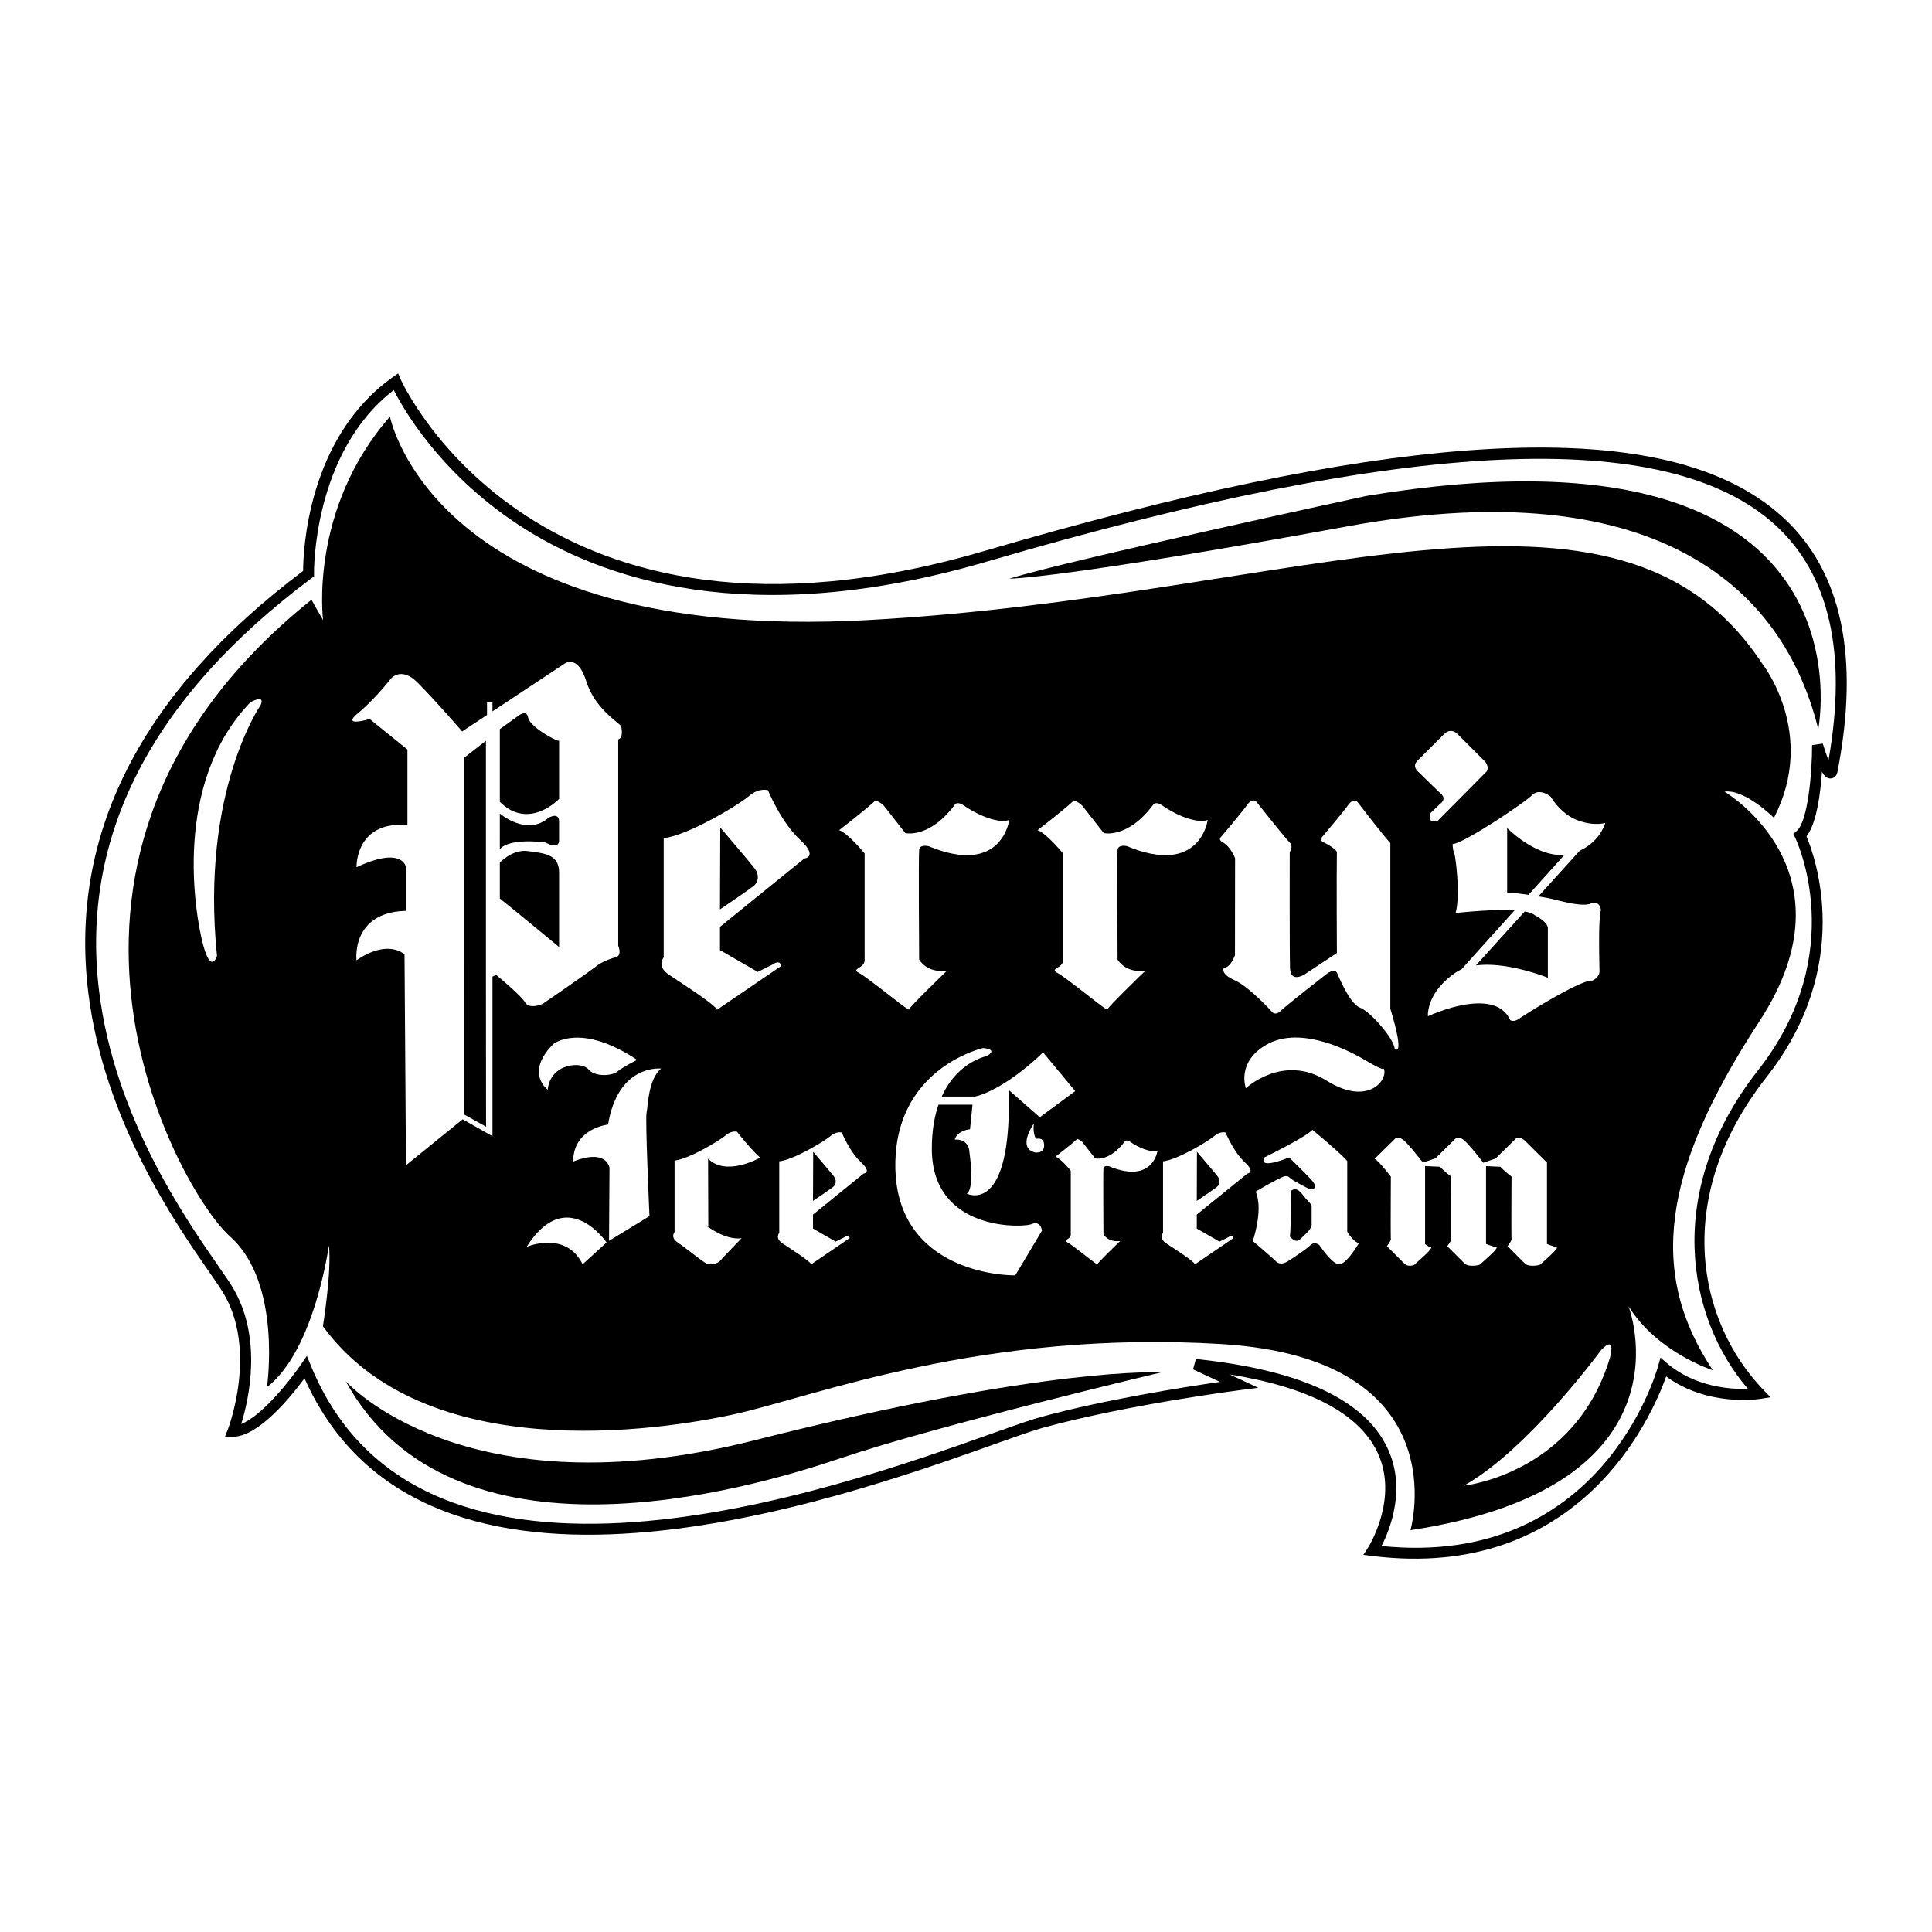 <svg xmlns="http://www.w3.org/2000/svg" width="2500" height="2500" viewBox="0 0 192.756 192.756"><g fill-rule="evenodd" clip-rule="evenodd"><path fill="#fff" d="M0 0h192.756v192.756H0V0z"/><path d="M177.871 51.596c-6.176-5.634-16.551-7.805-31.717-6.637-12.576.968-28.256 4.242-47.934 10.008-44.565 13.057-58.101-16.797-58.233-17.1l-.267-.615-.547.388C30.678 43.669 30.25 55 30.241 56.961 14.077 69.106 6.865 83.262 8.81 99.041c1.572 12.75 8.675 22.986 12.089 27.904.566.816 1.013 1.461 1.302 1.928 3.58 5.783.567 13.65.536 13.729l-.291.742c0 .002.797.002.797.002 2.552 0 5.808-4.027 7.137-5.828 11.949 26.811 53.234 12.123 68.883 6.553 2.107-.748 3.771-1.342 4.766-1.615 8.277-2.283 19.537-3.742 19.65-3.756l1.861-.238-2.852-1.332c7.926 1.281 12.875 3.883 14.73 7.75 2.199 4.588-.893 9.471-.924 9.52l-.469.727c0 .002.859.109.859.109 20.854 2.605 27.998-14.088 29.35-17.906 4.109 3.023 9.158 2.275 9.383 2.238l1.027-.162-.721-.75c-6.615-6.904-9.08-19.227.326-31.197 8.748-11.133 4.855-21.957 3.986-24.015.996-1.266 1.389-4.22 1.543-6.438.307.528.572.669.863.661.365-.01.598-.298.668-.58 2.267-11.567.435-20.134-5.438-25.491z"/><path d="M177.139 52.399c-10.846-9.892-36.559-8.71-78.613 3.611-23.726 6.952-38.64 1.788-46.975-3.768-7.684-5.123-11.27-11.355-12.266-13.324-8.115 6.255-7.958 18.176-7.955 18.298l.007.28-.226.168C15.127 69.596 7.987 83.472 9.889 98.906c1.539 12.484 8.539 22.572 11.903 27.42.575.828 1.029 1.482 1.334 1.975 3.155 5.098 1.669 11.428.939 13.775 2.124-.844 4.954-4.459 5.98-5.963l.571-.838.384.938c11.029 27.072 52.346 12.369 67.901 6.834 2.127-.758 3.807-1.355 4.84-1.641 6.348-1.752 14.414-3.018 17.971-3.533l-2.682-1.252.285-1.033c10.383 1.082 16.807 4.053 19.09 8.83 1.945 4.068.279 8.178-.572 9.826 21.781 2.232 27.375-17.133 27.604-17.969l.229-.828.65.559c2.783 2.385 6.334 2.617 8.076 2.566-6.158-7.186-8.377-19.846 1.006-31.787 9.234-11.753 3.768-23.094 3.711-23.207l-.191-.385.33-.276c1.125-.937 1.545-5.757 1.545-8.574l1.064-.16c.234.765.426 1.292.574 1.659 1.88-10.626.108-18.515-5.292-23.443z" fill="#fff"/><path d="M38.908 41.564S43.26 64.19 86.48 61.87c43.221-2.321 74.84-17.695 89.344 4.351 0 0 5.512 6.961 1.16 15.374 0 0-2.9-2.901-4.932-2.611 0 0 13.344 7.833 3.48 22.917-9.861 15.084-11.021 25.236-4.641 34.809 0 0-5.512-1.74-8.412-6.381 0 0 6.961 17.984-21.756 22.336 0 0 4.932-17.115-18.855-18.566-23.785-1.449-40.61 5.223-48.442 6.963-7.833 1.74-31.057 5.186-41.209-8.738 0 0 .888-5.477.598-8.086 0 0-1.427 10.521-6.182 14.16 0 0 1.541-10.389-3.681-15.031-5.221-4.641-23.786-37.999 8.122-63.526l1.161 2.031c.001-.002-1.449-11.025 6.673-20.308z"/><path d="M100.693 57.737s5.223 0 33.723-5.222c28.5-5.221 43.076 4.351 46.992 20.233 0 0 6.309-31.763-45.035-23.278 0-.001-30.24 6.526-35.68 8.267zM34.484 137.797s11.749 13.271 40.901 5.875c29.152-7.398 40.465-6.746 40.465-6.746s-22.335 5.295-31.98 8.559c-9.385 3.175-38.725 11.675-49.386-7.688z"/><path d="M26 70.354s-6.019 8.629-4.351 25.019c0 0-.58 1.886-1.378-1.088-.797-2.973-3.118-16.099 4.714-24.221-.001 0 1.522-.87 1.015.29zM159.76 134.68s-7.287 9.953-13.705 13.541c0 0 11.096-1.141 14.576-12.781 0-.001.652-2.338-.871-.76zM71.832 92.473l8.412-6.817s1.45-.145-.435-1.885c-1.885-1.741-3.191-4.931-3.191-4.931s-.87-.29-1.885.58-6.048 3.916-8.514 4.206v11.893s-.769.87.537 1.741c1.306.869 4.496 2.9 4.786 3.48l6.382-4.352s0-.725-.87-.145l-1.451.725-3.771-2.175v-2.32zm.028-9.913l-.028 8.172.028-8.172zm0 0l-.028 8.172s2.829-1.916 3.336-2.321c.544-.435.58-1.16.145-1.74S71.86 82.56 71.86 82.56zM81.114 121.178l5.047-4.09s.87-.088-.261-1.133c-1.131-1.043-1.915-2.959-1.915-2.959s-.522-.174-1.131.35c-.609.521-3.628 2.35-5.108 2.523v7.135s-.462.523.321 1.045c.784.521 2.698 1.74 2.872 2.088l3.829-2.609s0-.436-.522-.088l-.87.436-2.263-1.305v-1.393h.001zm.017-6.266l-.017 4.902.017-4.902zm0 0l-.017 4.902s1.698-1.148 2.002-1.391c.326-.262.348-.697.087-1.045-.262-.349-2.072-2.466-2.072-2.466zM119.404 121.178l5.047-4.09s.871-.088-.262-1.133c-1.131-1.043-1.914-2.959-1.914-2.959s-.521-.174-1.131.35c-.609.521-3.629 2.35-5.107 2.523v7.135s-.463.523.32 1.045 2.697 1.74 2.873 2.088l3.828-2.609s0-.436-.521-.088l-.871.436-2.262-1.305v-1.393zm-.015-6.235l.016 4.871-.016-4.871zm.031-.031l-.016 4.902s1.697-1.148 2.002-1.391c.326-.262.348-.697.086-1.045-.262-.349-2.072-2.466-2.072-2.466zM83.725 82.828s2.901-2.248 3.626-2.973c0 0 .58.217.87.58.29.363 2.103 2.683 2.103 2.683s2.394.581 4.932-2.828c0 0 .218-.435 1.015.145.798.581 3.118 1.813 4.423 1.378 0 0-.725 5.657-8.049 2.611 0 0-.87-.218-.942.362-.073.581 0 10.951 0 10.951s.753 1.395 2.784 1.104c0 0-3.799 3.662-3.799 3.879 0 .219-4.082-3.189-5.007-3.662-.813-.414.583-.451.583-1.248V85.15s-1.669-2.032-2.539-2.322zM103.521 82.828s2.902-2.248 3.627-2.973c0 0 .58.217.871.58.289.363 2.102 2.683 2.102 2.683s2.393.581 4.932-2.828c0 0 .217-.435 1.016.145.797.581 3.117 1.813 4.424 1.378 0 0-.727 5.657-8.051 2.611 0 0-.869-.218-.941.362-.072.581 0 10.951 0 10.951s.754 1.395 2.783 1.104c0 0-3.799 3.662-3.799 3.879 0 .219-4.082-3.189-5.008-3.662-.812-.414.584-.451.584-1.248V85.15s-1.668-2.032-2.54-2.322zM105.307 115.402s1.74-1.35 2.176-1.783c0 0 .348.129.521.348.174.217 1.262 1.609 1.262 1.609s1.436.348 2.959-1.697c0 0 .131-.26.609.088s1.871 1.088 2.654.826c0 0-.436 3.395-4.83 1.566 0 0-.521-.131-.566.217-.043.35 0 6.57 0 6.57s.453.838 1.672.664c0 0-2.281 2.197-2.281 2.326 0 .131-2.449-1.914-3.004-2.197-.486-.248.352-.27.352-.748v-6.396s-1.003-1.219-1.524-1.393zM70.562 122.342s1.795 1.414 3.427 1.197c0 0-1.958 2.012-2.122 2.229-.163.219-.827.51-1.371.293-.361-.145-2.088-1.566-2.872-2.088-.783-.523-.322-1.045-.322-1.045v-7.135c1.479-.176 4.499-2.002 5.108-2.525.609-.521 1.131-.348 1.131-.348s1.164 1.535 2.295 2.578c0 0-3.395 1.949-5.19.1l.023 6.895-.107-.151zM143.449 81.885l4.889-4.931s.328-.472-.289-1.088c-.615-.617-2.574-2.575-2.574-2.575s-.652-.798-1.414-.036l-2.611 2.611s-.615.471 0 1.088c.906.906 2.213 2.148 2.213 2.148s.797.535 0 1.115l-.926.893c-.001 0-.448 1.138.712.775zM138.006 106.506s.543.652-1.85-.762c-2.395-1.414-6.744-3.264-9.791-1.523-3.045 1.74-2.066 4.352-2.066 4.352s3.699-3.482 8.049-.762c4.351 2.718 6.31-.327 5.658-1.305zM121.996 84.042c-.471-.257-.217-.49-.217-.49s2.121-2.502 2.664-3.263c.545-.762.926-.272.926-.272s2.795 3.535 3.338 4.079c.344.342-.031.925-.031.925s-.021 10.062.031 11.584c.055 1.523 1.467.6 1.467.6l3.207-2.122s-.041-7.657 0-10.05c.004-.225-.814-.762-1.305-.979-.488-.217-.217-.489-.217-.489s2.121-2.502 2.664-3.264c.545-.761.926-.271.926-.271s2.719 3.535 3.264 4.079v16.522c1.521 5.004.434 4.025.434 4.025-.053-1.033-2.447-3.754-3.48-4.135s-2.23-3.371-2.23-3.371c-.271-.707-1.195.109-1.195.109s-3.916 3.045-4.461 3.588c-.543.545-.869.109-.869.109s-2.258-2.502-3.727-3.154-1.088-1.225-1.088-1.225c.707-.053 1.115-1.277 1.115-1.277l.012-9.682c-.001.002-.429-1.14-1.228-1.576zM63.564 105.744s-1.451.725-1.958 1.16c-.508.436-2.248.58-2.901-.219-.653-.797-3.771-.652-4.061 2.031 0 0-2.321-1.668.58-4.568.001 0 2.684-2.175 8.34 1.596zM65.958 106.613s-4.279-.508-5.294 5.584c0 0-3.48.363-3.48 3.699 0 0 3.045-1.379 3.626.58l-.048 7.322 4.036-2.467s-.436-9.643-.29-10.295c.144-.651.144-3.335 1.45-4.423zM60.519 123.961s-3.988-5.873-7.977.436c0 0 3.916-1.668 5.584 1.74l2.393-2.176zM103.141 112.107s-1.74 2.447.164 2.883c0 0 .869.107.869-.707 0-.912-.814-.652-.814-.652s-.327-.49-.219-1.524z" fill="#fff"/><path d="M102.924 122.129c-.924.381-9.953.707-9.953-7.506 0-1.787.258-3.234.662-4.406h3.395l-.25 2.449s-1.251.107-1.522 1.033c0 0 1.414-.164 1.468 1.305 0 0 .544 3.59-.272 4.08 0 0 4.515 2.338 4.189-10.334l3.1 2.719 3.535-2.611-3.209-3.861s-3.6 3.594-6.764 4.406h-3.345c1.567-3.473 4.453-4.025 4.453-4.025s1.305-.652-.326-.816c0 0-8.757 1.959-8.757 11.693 0 9.736 9.191 10.988 11.966 10.988l2.664-4.461c-.001-.001-.11-1.034-1.034-.653zM155.299 124.434c-.328-.072-.957-.326-.957-.326v-8.123s-1.416-1.395-2.086-2.066c-.672-.67-1.016-.326-1.016-.326l-2.031 1.994-1.232.422v-.023s-1.07-1.395-1.74-2.066c-.672-.67-1.016-.326-1.016-.326l-2.041 2.006-.025-.012-1.197.408v-.01s-1.068-1.395-1.74-2.066c-.67-.67-1.016-.326-1.016-.326l-2.066 2.031c.291.035 1.631 1.76 1.631 1.76s-.035 6.035 0 6.217c.037.182-.398.725-.398.725l1.74 1.74c.363.363.98.182 1.053.072.072-.107 1.922-1.631 1.596-1.703-.328-.072-.578-.326-.578-.326v-7.771l1.49.066c.49.521 1.117.98 1.117.98s-.035 6.035 0 6.217c.037.182-.398.725-.398.725s1.377 1.379 1.74 1.74c.363.363 1.484.182 1.557.072.072-.107 1.922-1.631 1.596-1.703s-1.02-.326-1.02-.326v-7.766l1.434.066c.488.521 1.111.975 1.111.975s-.037 6.035 0 6.217-.398.725-.398.725 1.377 1.379 1.74 1.74c.361.363 1.484.182 1.557.072.069-.11 1.919-1.633 1.593-1.705zM126.148 115.477s4.277-2.102 4.785-2.756c0 0 2.828 2.322 3.482 3.119v7.035s.508.941 1.16 1.16c0 0-1.232 2.102-1.959 2.102-.725 0-1.957-1.885-1.957-1.885s-.473-.471-.943 0-2.248 1.596-2.248 1.596-.689.471-1.16 0-2.32-2.031-2.32-2.031 1.088-3.117.289-4.932c0 0 1.959-1.16 2.684-1.449 0 0 .398-.254.725.072s2.031 1.16 2.031 1.16.725.072.363-.652c-.146-.291-2.467-2.539-2.467-2.539s-3.117 1.306-2.465 0zm2.612 3.392s.072 3.699-.074 4.496c0 0 .58.727 1.016.291s1.16-1.016 1.16-1.451v-1.957s-.18-.254-.508-.58c-.327-.326-.907-1.488-1.594-.799zM158.709 90.152c-.943.363-3.045-.29-4.061-.507a26.236 26.236 0 0 0-1.164-.211l4.137-4.572c2.049-.922 2.539-2.758 2.539-2.758s-1.16.363-2.828-.29-2.611-2.321-2.611-2.321-1.088-.942-1.885-.145c-.799.797-6.891 4.858-7.906 4.858 0 0 0 .58.146.87.145.291.652 4.279.145 6.019 0 0 3.494-.413 5.885-.266l-5.295 5.884a4.08 4.08 0 0 0-.59.328c-2.973 2.031-2.756 4.352-2.756 4.352s6.6-3.119 8.195.363c0 0 .307.307.941-.146.529-.377 6.164-3.916 7.252-3.77 0 0 .727-.291.727-.943s-.146-5.076.145-6.091c0-.001-.073-1.016-1.016-.654zm-4.279 7.397s-4.053-1.649-7.184-1.223l4.873-5.384c.453.081.811.199 1.006.371 0 0 1.305.653 1.305 1.305v4.931zm-4.061-8.485V82.61s2.885 2.943 5.725 2.672l-3.596 3.997c-.986-.143-1.932-.254-2.129-.215zM61.969 72.458c-.29-.435-2.61-1.74-3.48-4.496-.871-2.756-2.176-1.74-2.176-1.74l-7.179 4.752v-.891l-.544-.018v1.269l-2.479 1.641c-.651-.747-2.963-3.384-4.447-4.868-1.74-1.741-2.756-.29-2.756-.29s-1.45 1.886-3.19 3.336c-1.741 1.451 1.16.58 1.16.58l3.771 3.045v7.542c-5.222-.436-5.077 4.206-5.077 4.206 4.642-2.176 4.932 0 4.932 0v4.351c-5.512.145-4.932 4.931-4.932 4.931 3.191-2.175 4.787-.58 4.787-.58l.145 21.031 5.657-4.586 2.973 1.684V97.436c.196-.084.362-.176.362-.176s2.466 2.029 2.901 2.756c.435.725 1.741.145 1.741.145s4.641-3.191 5.366-3.771c.725-.58 1.886-.87 1.886-.87.725-.145.29-1.16.29-1.16V73.763c.579-.145.289-1.305.289-1.305zm-15.681 38.724l-.004-35.565 2.197-1.708v23.497l.014 15.004-2.207-1.228z" fill="#fff"/><path d="M49.868 72.748l1.804-1.305s.87-.725 1.016.145c.145.87 2.657 2.32 3.092 2.32v5.802s-3.011 3.191-5.912.29v-7.252z"/><path d="M49.868 81.166s2.674 2.315 4.849.429c0 0 1.062-.634 1.062.381v1.971s-.047.838-1.352.113c0 0-3.544-.528-4.56.668l.001-3.562zM49.868 89.645v-3.589s1.278-1.36 2.801-1.143 3.121.272 3.111 2.121c-.006 1.088 0 7.451 0 7.451s-4.933-4.079-5.912-4.84z"/></g></svg>